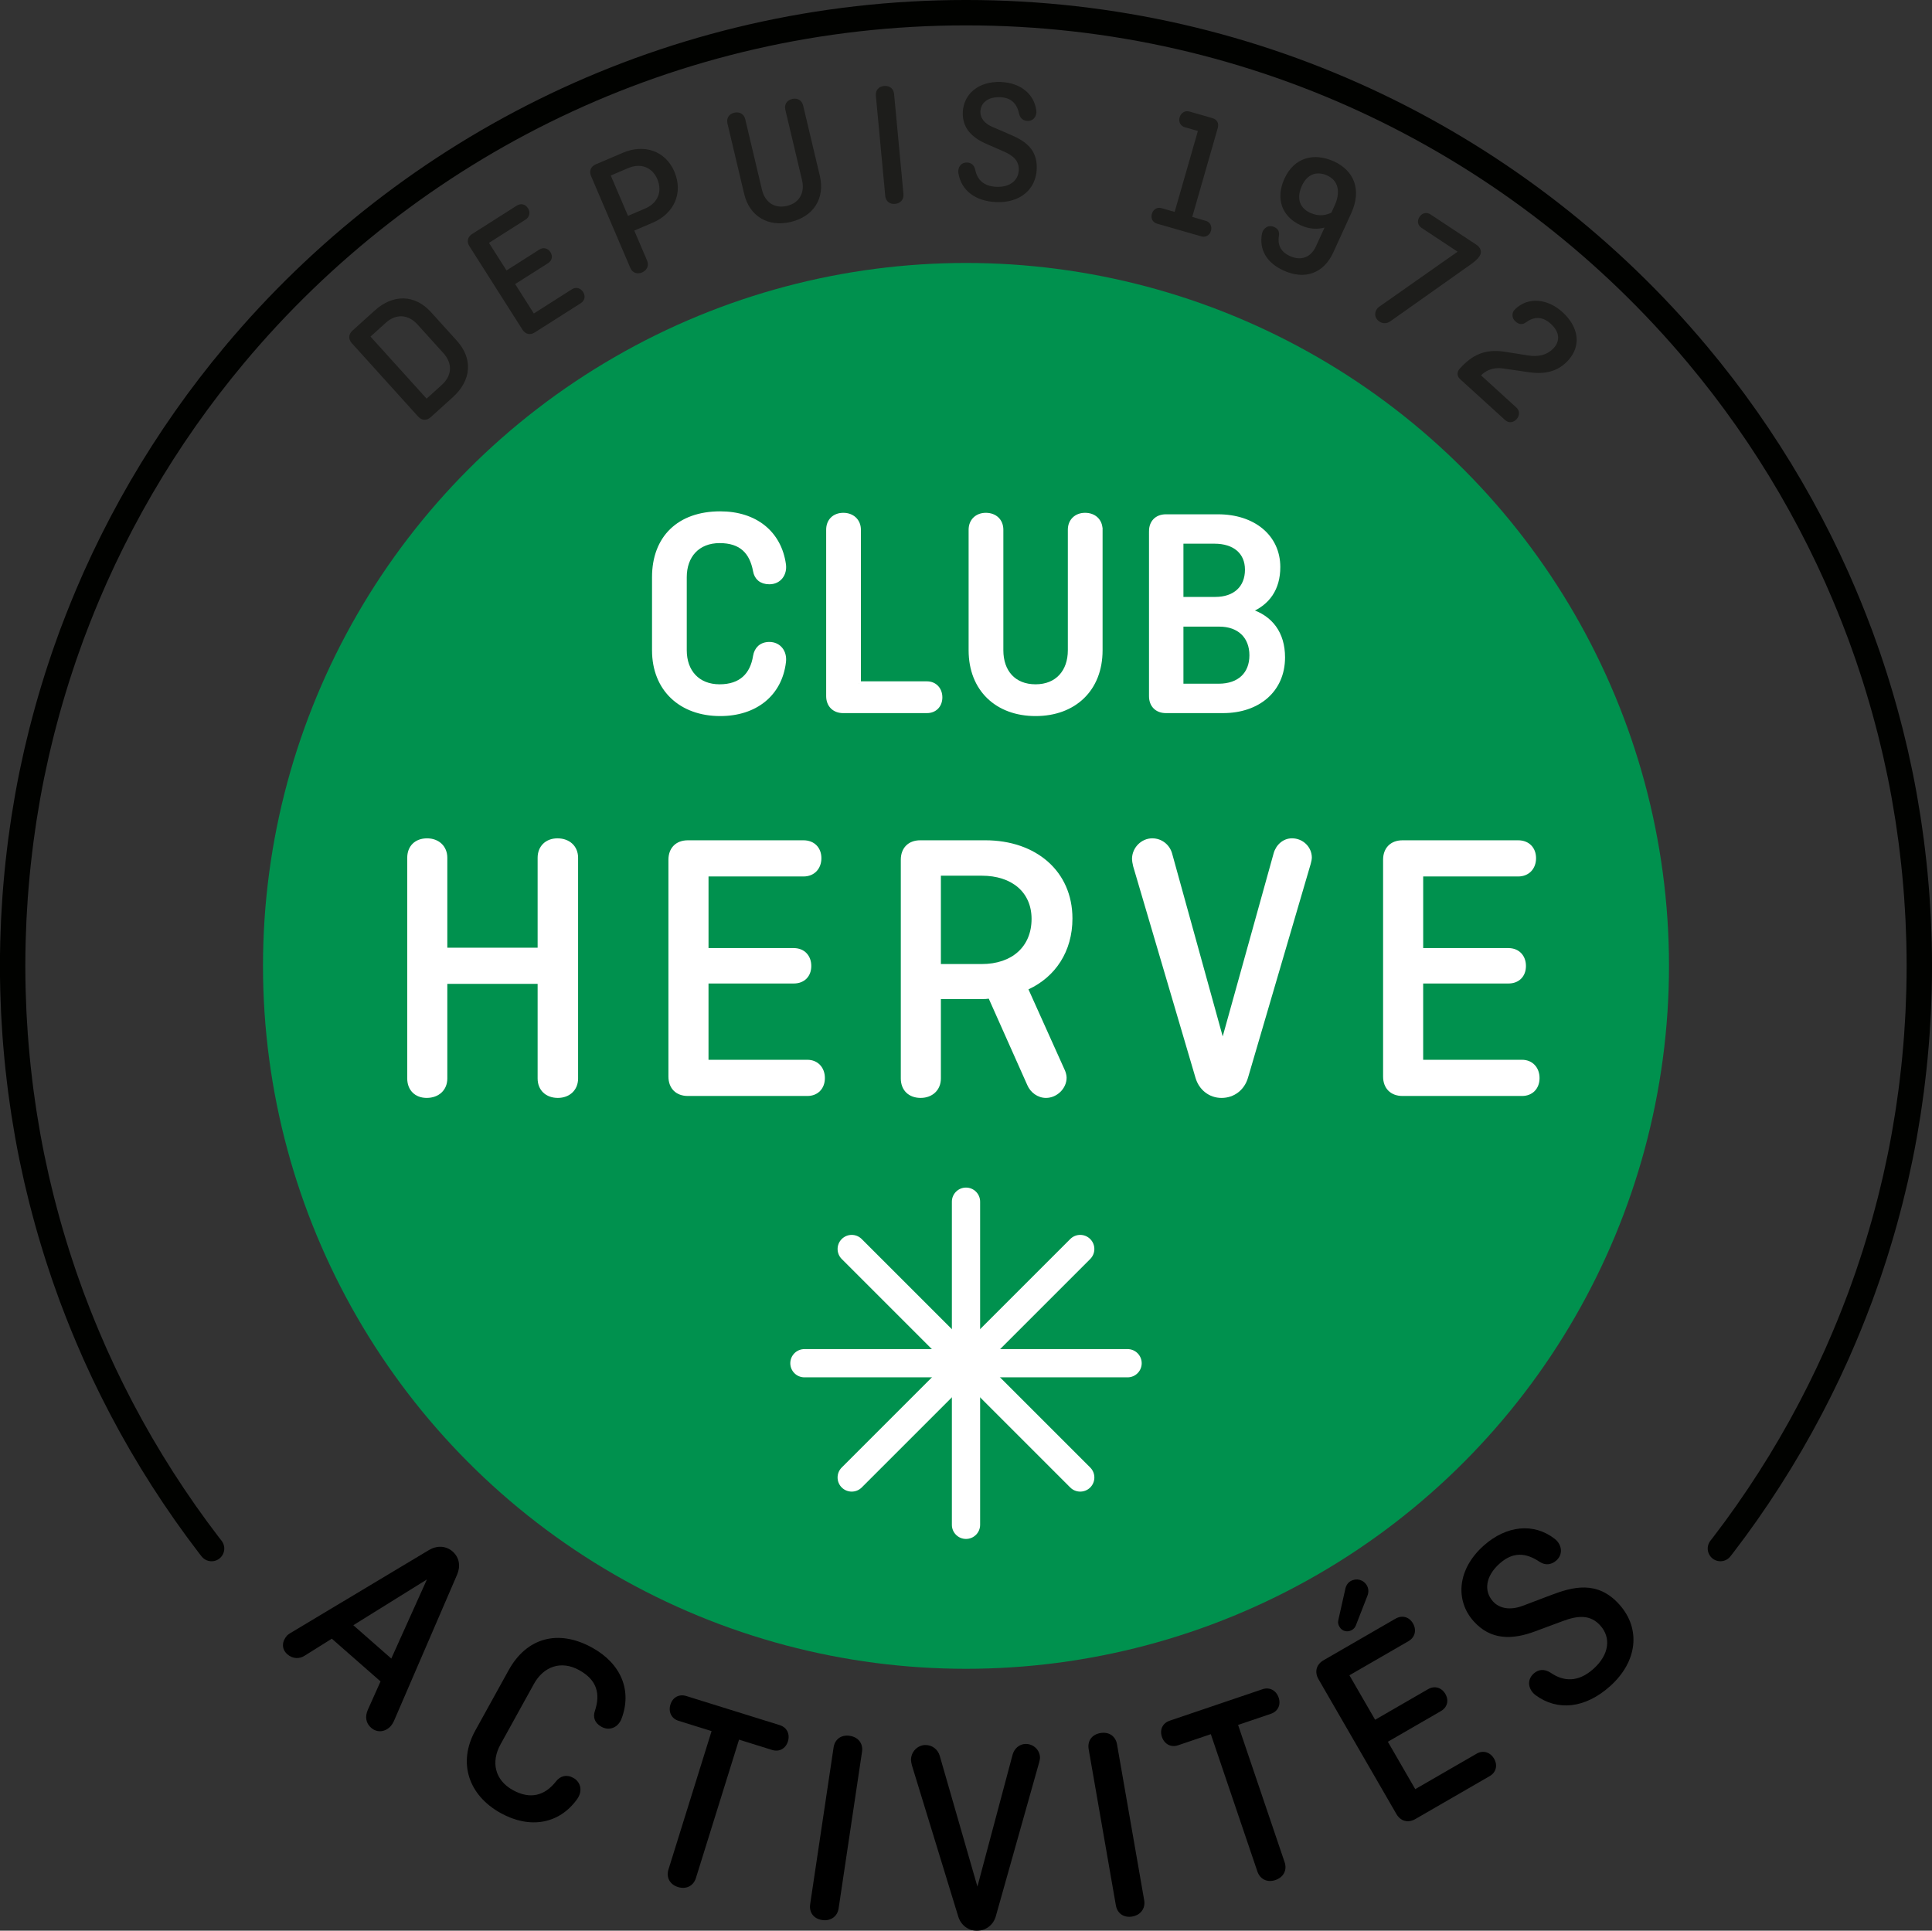 <?xml version="1.0" encoding="UTF-8"?>
<svg id="Calque_1" xmlns="http://www.w3.org/2000/svg" version="1.1" viewBox="0 0 158.193 158.106">
  <rect x="0" y="0" width="158.193" height="158.106" fill="#333333" stroke="none"/>
  <!-- Generator: Adobe Illustrator 29.1.0, SVG Export Plug-In . SVG Version: 2.1.0 Build 142)  -->
  <defs>
    <style>
      .st0 {
        stroke: #fff;
        stroke-width: .346px;
      }

      .st0, .st1 {
        stroke-miterlimit: 10;
      }

      .st0, .st2 {
        fill: #fff;
      }

      .st3 {
        fill: #00914e;
      }

      .st1 {
        fill: none;
        stroke: #010200;
        stroke-linecap: round;
        stroke-width: 2.079px;
      }

      .st4 {
        fill: #1d1d1b;
      }
    </style>
  </defs>
  <circle class="st3" cx="79.096" cy="79.096" r="57.562"/>
  <g>
    <path class="st0" d="M64.184,54.198c-.315,2.667-2.352,4.268-5.214,4.268-3.202,0-5.409-2.013-5.409-5.214v-5.991c0-3.201,2.013-5.214,5.409-5.214,2.862,0,4.851,1.577,5.214,4.196.097.752-.364,1.431-1.188,1.431-.679,0-1.067-.364-1.164-.922-.291-1.552-1.14-2.45-2.911-2.45-1.795,0-2.862,1.213-2.862,2.959v5.991c0,1.746,1.067,2.959,2.862,2.959,1.746,0,2.668-.946,2.911-2.474.097-.583.485-.995,1.164-.995.776,0,1.285.631,1.188,1.455Z"/>
    <path class="st0" d="M70.318,55.968h5.579c.655,0,1.091.485,1.091,1.14s-.436,1.116-1.091,1.116h-6.864c-.728,0-1.213-.485-1.213-1.213v-13.631c0-.727.485-1.213,1.237-1.213.727,0,1.261.485,1.261,1.213v12.588Z"/>
    <path class="st0" d="M90.107,43.38v9.872c0,3.201-2.158,5.214-5.311,5.214-3.153,0-5.312-2.013-5.312-5.214v-9.872c0-.727.51-1.213,1.237-1.213.752,0,1.261.485,1.261,1.213v9.872c0,1.746,1.019,2.959,2.813,2.959,1.77,0,2.813-1.213,2.813-2.959v-9.872c0-.727.51-1.213,1.237-1.213.752,0,1.261.485,1.261,1.213Z"/>
    <path class="st0" d="M94.253,43.502c0-.728.461-1.213,1.213-1.213h4.269c2.886,0,4.924,1.65,4.924,4.148,0,1.77-.849,2.959-2.328,3.565v.024c1.722.533,2.716,1.843,2.716,3.807,0,2.692-2.037,4.39-4.899,4.39h-4.681c-.752,0-1.213-.485-1.213-1.213v-13.509ZM96.727,44.35v4.705h2.789c1.576,0,2.595-.897,2.595-2.401,0-1.455-1.043-2.304-2.668-2.304h-2.716ZM96.727,51.141v5.021h3.056c1.698,0,2.692-.97,2.692-2.498s-.994-2.523-2.644-2.523h-3.104Z"/>
    <path class="st2" d="M47.335,88.315c0,.956-.701,1.593-1.657,1.593-.988,0-1.657-.637-1.657-1.593v-7.745h-7.394v7.745c0,.956-.701,1.593-1.689,1.593-.956,0-1.593-.637-1.593-1.593v-18.07c0-.956.637-1.593,1.625-1.593.956,0,1.657.637,1.657,1.593v7.362h7.394v-7.362c0-.956.669-1.593,1.625-1.593.988,0,1.689.637,1.689,1.593v18.07Z"/>
    <path class="st2" d="M58.013,80.539v6.247h8.095c.861,0,1.434.637,1.434,1.498s-.574,1.466-1.434,1.466h-9.784c-.988,0-1.593-.637-1.593-1.593v-17.752c0-.956.606-1.593,1.593-1.593h9.466c.892,0,1.466.606,1.466,1.466,0,.86-.574,1.497-1.466,1.497h-7.776v5.864h6.98c.861,0,1.434.606,1.434,1.466s-.573,1.434-1.434,1.434h-6.98Z"/>
    <path class="st2" d="M87.207,87.678c.064.16.127.382.127.574,0,.892-.797,1.657-1.689,1.657-.67,0-1.275-.446-1.53-1.052l-3.155-7.076c-.191.032-.35.032-.51.032h-3.41v6.502c0,.956-.701,1.593-1.657,1.593-.988,0-1.625-.637-1.625-1.593v-17.911c0-.956.606-1.593,1.593-1.593h5.322c4.143,0,7.139,2.518,7.139,6.406,0,2.709-1.402,4.781-3.601,5.801l2.996,6.661ZM77.04,71.71v7.235h3.346c2.486,0,4.079-1.434,4.079-3.696,0-2.167-1.593-3.538-4.079-3.538h-3.346Z"/>
    <path class="st2" d="M102.187,88.252c-.287.988-1.115,1.657-2.167,1.657-1.02,0-1.849-.669-2.135-1.657l-5.1-17.306c-.064-.255-.095-.478-.095-.606,0-.924.765-1.689,1.657-1.689.797,0,1.434.541,1.626,1.242l4.143,14.979,4.175-15.011c.191-.669.765-1.211,1.498-1.211.892,0,1.626.701,1.626,1.593,0,.095-.032.287-.096.51l-5.131,17.497Z"/>
    <path class="st2" d="M116.53,80.539v6.247h8.095c.861,0,1.434.637,1.434,1.498s-.574,1.466-1.434,1.466h-9.784c-.988,0-1.593-.637-1.593-1.593v-17.752c0-.956.606-1.593,1.593-1.593h9.466c.892,0,1.466.606,1.466,1.466,0,.86-.574,1.497-1.466,1.497h-7.776v5.864h6.98c.861,0,1.434.606,1.434,1.466s-.573,1.434-1.434,1.434h-6.98Z"/>
  </g>
  <g>
    <path class="st2" d="M92.327,112.791h-26.461c-.639,0-1.156-.517-1.156-1.156,0-.639.517-1.157,1.156-1.157h26.461c.639,0,1.156.517,1.156,1.157,0,.639-.517,1.156-1.156,1.156"/>
    <path class="st2" d="M79.097,126.024c-.639,0-1.157-.517-1.157-1.156v-26.46c0-.639.517-1.157,1.157-1.157s1.156.517,1.156,1.157v26.46c0,.639-.517,1.156-1.156,1.156"/>
    <path class="st2" d="M88.45,122.148c-.296,0-.592-.113-.818-.338l-18.71-18.71c-.452-.452-.452-1.184,0-1.635.452-.452,1.183-.452,1.635,0l18.711,18.71c.452.452.452,1.183,0,1.635-.226.226-.522.338-.818.338"/>
    <path class="st2" d="M69.739,122.148c-.296,0-.592-.113-.818-.338-.452-.452-.452-1.184,0-1.635l18.711-18.71c.452-.452,1.183-.452,1.635,0,.452.452.452,1.183,0,1.635l-18.71,18.71c-.226.226-.522.338-.818.338"/>
  </g>
  <g>
    <path class="st4" d="M35.297,25.569l2.117,2.341c1.317,1.457,1.196,3.232-.336,4.617l-1.813,1.638c-.334.302-.734.272-1.027-.052l-5.432-6.01c-.292-.323-.282-.724.052-1.027l1.813-1.638c1.531-1.385,3.31-1.326,4.626.13ZM30.337,27.563l4.594,5.082,1.24-1.122c.874-.79.874-1.788.132-2.608l-2.117-2.342c-.741-.819-1.735-.922-2.608-.132l-1.241,1.122Z"/>
    <path class="st4" d="M42.182,23.264l1.529,2.406,3.117-1.982c.332-.211.708-.106.92.226.21.332.137.705-.194.915l-3.768,2.395c-.381.242-.77.145-1.004-.224l-4.345-6.837c-.234-.368-.157-.762.224-1.003l3.645-2.317c.344-.218.713-.126.924.206.211.332.145.718-.198.936l-2.995,1.903,1.436,2.258,2.688-1.708c.331-.211.7-.118.911.213.21.332.131.693-.202.903l-2.688,1.709Z"/>
    <path class="st4" d="M48.397,14.413c-.172-.401-.031-.777.383-.954l2.22-.948c1.739-.743,3.489-.162,4.215,1.537.754,1.765-.03,3.445-1.769,4.188l-1.511.646,1.051,2.461c.171.402-.009.794-.41.966-.414.177-.796.024-.968-.377l-3.211-7.516ZM50.009,14.373l1.411,3.303,1.405-.6c1.043-.446,1.426-1.401.998-2.403-.423-.99-1.365-1.346-2.409-.9l-1.405.6Z"/>
    <path class="st4" d="M65.761,8.638l1.367,5.76c.443,1.867-.538,3.341-2.377,3.777-1.84.436-3.378-.439-3.821-2.307l-1.366-5.76c-.101-.425.129-.778.553-.878.438-.105.803.108.904.533l1.366,5.76c.242,1.019,1.004,1.585,2.051,1.337,1.033-.245,1.474-1.097,1.232-2.116l-1.367-5.76c-.1-.424.129-.778.554-.878.438-.105.803.109.903.533Z"/>
    <path class="st4" d="M73.975,15.902c.041.434-.251.754-.685.794-.449.042-.765-.22-.806-.654l-.768-8.209c-.041-.434.222-.751.671-.793.449-.042.78.22.821.654l.768,8.209Z"/>
    <path class="st4" d="M83.454,9.348c-.184-.866-.645-1.35-1.56-1.387-.988-.039-1.589.446-1.618,1.173-.02.494.296.957.954,1.246l1.416.61c1.131.481,2.312,1.125,2.244,2.84-.068,1.7-1.392,2.797-3.309,2.719-1.729-.068-2.872-.958-3.107-2.365-.07-.439.181-.895.719-.873.334.013.573.212.66.594.158.777.659,1.35,1.734,1.393,1.133.045,1.796-.539,1.83-1.367.032-.785-.476-1.198-1.248-1.534l-1.386-.608c-1.188-.514-2.001-1.288-1.948-2.61.058-1.452,1.265-2.539,3.111-2.466,1.583.064,2.712.953,2.905,2.314.068.468-.225.893-.719.874-.349-.014-.603-.213-.677-.551Z"/>
    <path class="st4" d="M97.39,9.133l1.888.542c.378.108.543.428.434.806l-2.091,7.284,1.118.321c.349.1.52.452.416.816-.104.363-.432.557-.782.457l-3.635-1.044c-.363-.104-.525-.438-.42-.801.104-.363.422-.575.786-.47l1.077.309,1.903-6.626-1.062-.305c-.364-.105-.539-.443-.435-.806.109-.377.44-.585.804-.48Z"/>
    <path class="st4" d="M109.223,13.217c1.652.756,2.292,2.328,1.415,4.245l-1.47,3.212c-.781,1.705-2.322,2.279-4.08,1.475-1.388-.635-2.006-1.733-1.757-3.01.083-.426.501-.778,1.016-.542.29.133.428.356.369.729-.113.668.103,1.278.896,1.641.939.429,1.734.09,2.14-.796l.701-1.534c-.528.142-1.204.153-1.945-.186-1.587-.726-2.068-2.225-1.336-3.825.792-1.732,2.411-2.159,4.05-1.408ZM109.01,17.421l.267-.582c.508-1.11.313-2.048-.6-2.465-.912-.417-1.667-.06-2.079.84-.387.845-.323,1.754.668,2.208.767.351,1.34.182,1.744-.001Z"/>
    <path class="st4" d="M113.838,26.312c-.257.178-.584.224-.887.024-.485-.32-.44-.918-.009-1.226l6.406-4.499-2.948-1.948c-.327-.216-.382-.583-.173-.899.217-.328.575-.421.903-.205l3.749,2.477c.376.249.49.603.258.955-.16.243-.422.453-.687.644l-6.611,4.678Z"/>
    <path class="st4" d="M124.177,34.329c-.274.301-.654.329-.944.065l-3.679-3.347c-.269-.245-.275-.585-.03-.854l.039-.043c.94-1.033,1.973-1.607,3.643-1.345l1.909.301c.788.128,1.545.009,2.112-.614.518-.57.495-1.3-.248-1.975-.71-.646-1.397-.583-2.034-.12-.309.23-.6.162-.869-.083-.312-.284-.302-.727-.026-.987,1.072-1.05,2.677-.868,3.882.228,1.344,1.223,1.561,2.758.474,3.952-.842.925-1.901,1.161-3.207.975l-2.083-.303c-1.006-.148-1.562.27-1.847.561l2.893,2.633c.291.264.279.666.014.957Z"/>
  </g>
  <g>
    <path d="M32.011,141.331c-.437.498-1.111.607-1.627.154-.446-.392-.497-.923-.273-1.456l1.047-2.337-3.988-3.499-2.226,1.393c-.419.271-.971.274-1.417-.118-.499-.437-.442-1.056-.035-1.521.045-.052.153-.139.278-.212l11.352-6.801c.64-.382,1.386-.366,1.936.116.567.498.663,1.221.367,1.905l-5.18,12.004c-.086.168-.159.287-.235.372ZM28.929,133.089l3.111,2.73,2.916-6.477-6.027,3.747Z"/>
    <path d="M47.254,147.333c-1.477,2.058-3.887,2.45-6.249,1.145-2.642-1.46-3.545-4.127-2.085-6.769l2.732-4.943c1.459-2.641,4.038-3.385,6.84-1.837,2.361,1.305,3.284,3.512,2.39,5.839-.263.665-.953,1.015-1.633.639-.56-.31-.715-.787-.54-1.292.467-1.413.176-2.541-1.285-3.348-1.48-.819-2.914-.304-3.71,1.136l-2.731,4.943c-.796,1.441-.469,2.928,1.013,3.746,1.441.797,2.633.436,3.53-.714.345-.436.853-.599,1.414-.29.641.354.773,1.107.317,1.743Z"/>
    <path d="M56.19,138.886l7.662,2.387c.59.184.847.743.663,1.332-.184.589-.706.882-1.295.698l-2.707-.843-3.53,11.33c-.204.655-.798.949-1.475.738-.655-.204-.977-.783-.773-1.438l3.53-11.33-2.707-.843c-.59-.184-.846-.743-.663-1.332.184-.589.706-.881,1.295-.698Z"/>
    <path d="M68.667,156.277c-.101.678-.666,1.056-1.345.955-.701-.105-1.086-.625-.985-1.303l1.916-12.823c.102-.679.622-1.064,1.323-.959.702.104,1.109.628,1.007,1.307l-1.916,12.823Z"/>
    <path d="M81.545,156.901c-.198.71-.787,1.197-1.542,1.205-.732.008-1.332-.466-1.545-1.173l-3.792-12.376c-.047-.183-.072-.343-.073-.434-.007-.663.536-1.218,1.176-1.224.571-.006,1.033.377,1.175.879l3.087,10.715,2.88-10.802c.132-.481.54-.875,1.065-.88.641-.007,1.172.49,1.179,1.131.001.069-.021.206-.065.367l-3.547,12.592Z"/>
    <path d="M93.686,155.613c.117.676-.299,1.213-.975,1.331-.698.122-1.227-.251-1.345-.926l-2.225-12.771c-.117-.676.255-1.205.953-1.327s1.25.246,1.368.922l2.225,12.771Z"/>
    <path d="M95.776,140.907l7.601-2.577c.584-.199,1.121.103,1.32.687.198.585-.052,1.129-.637,1.327l-2.685.911,3.81,11.239c.221.65-.087,1.237-.759,1.465-.65.22-1.252-.059-1.472-.708l-3.811-11.24-2.686.911c-.585.198-1.121-.103-1.319-.688s.052-1.128.637-1.326Z"/>
    <path d="M113.639,142.633l2.242,3.88,5.028-2.905c.535-.309,1.12-.119,1.428.415.309.535.17,1.116-.364,1.425l-6.078,3.512c-.614.355-1.219.176-1.562-.418l-6.371-11.026c-.343-.594-.196-1.207.418-1.562l5.879-3.397c.554-.32,1.128-.15,1.436.384.309.535.182,1.136-.373,1.456l-4.83,2.792,2.104,3.642,4.336-2.505c.534-.309,1.108-.139,1.417.396.309.535.158,1.097-.376,1.405l-4.336,2.505ZM110.142,130.183c.044-.289.201-.565.439-.702.475-.274,1.057-.135,1.343.36.137.238.155.544.049.817l-.958,2.455c-.053.136-.158.276-.316.367-.396.229-.825.081-1.019-.256-.115-.197-.155-.359-.072-.671l.533-2.368Z"/>
    <path d="M126.068,127.9c-1.155-.777-2.205-.82-3.279.14-1.159,1.036-1.308,2.243-.547,3.095.518.58,1.383.758,2.442.364l2.267-.86c1.804-.692,3.845-1.257,5.642.755,1.783,1.995,1.485,4.683-.765,6.694-2.03,1.813-4.294,2.058-6.098.726-.559-.42-.774-1.21-.143-1.773.392-.35.88-.388,1.396-.051,1.029.705,2.222.805,3.484-.322,1.33-1.189,1.441-2.575.572-3.547-.822-.921-1.847-.833-3.088-.368l-2.233.83c-1.903.719-3.669.733-5.055-.819-1.524-1.705-1.348-4.254.818-6.189,1.859-1.661,4.106-1.891,5.813-.563.59.454.723,1.255.143,1.773-.409.366-.914.418-1.367.117Z"/>
  </g>
  <path class="st1" d="M140.868,126.81c.043-.056.087-.11.13-.166.047-.061.094-.122.141-.183.298-.389.592-.781.883-1.176.039-.052.077-.105.115-.158.3-.411.598-.823.89-1.24.006-.008.011-.017.017-.025,1.264-1.803,2.455-3.661,3.566-5.571.002-.003.004-.006.005-.009.241-.413.476-.83.709-1.249.053-.096.107-.191.16-.287.212-.385.42-.772.626-1.16.069-.13.138-.261.207-.392.196-.374.388-.75.578-1.128.073-.145.145-.29.217-.436.185-.374.368-.749.547-1.126.069-.145.136-.292.204-.438.179-.384.357-.768.531-1.156.053-.119.104-.238.156-.357.588-1.333,1.139-2.685,1.654-4.056.044-.118.09-.234.134-.352.13-.351.254-.705.379-1.059.076-.215.153-.428.227-.644.113-.329.221-.659.33-.99.08-.244.16-.487.238-.732.101-.318.199-.638.296-.958.079-.262.157-.524.234-.786.09-.311.18-.622.267-.935.077-.277.152-.555.225-.833.081-.303.161-.607.239-.911.075-.297.146-.595.218-.894.07-.29.141-.58.208-.871.079-.345.152-.692.226-1.039.053-.248.109-.494.16-.743.118-.581.23-1.164.335-1.75.041-.226.076-.454.115-.681.065-.382.131-.764.19-1.147.04-.256.075-.513.113-.77.052-.359.104-.718.151-1.079.035-.264.066-.528.098-.793.043-.357.085-.715.123-1.073.028-.266.055-.532.081-.798.035-.364.067-.728.097-1.093.021-.261.043-.522.061-.784.027-.38.051-.761.072-1.142.014-.248.03-.495.042-.744.02-.422.035-.846.048-1.27.007-.209.016-.416.021-.625.015-.634.024-1.269.024-1.906s-.009-1.272-.024-1.906c-.005-.209-.014-.417-.021-.625-.014-.424-.028-.847-.048-1.27-.012-.248-.027-.496-.042-.744-.022-.381-.045-.762-.072-1.142-.019-.262-.04-.523-.061-.784-.03-.365-.062-.729-.097-1.093-.026-.266-.052-.533-.081-.798-.038-.358-.08-.716-.123-1.073-.032-.265-.063-.529-.098-.793-.047-.361-.099-.72-.151-1.079-.037-.257-.073-.514-.113-.77-.06-.384-.125-.766-.19-1.148-.039-.227-.074-.455-.115-.681-.105-.585-.217-1.169-.335-1.75-.051-.249-.107-.495-.16-.743-.074-.347-.147-.694-.226-1.039-.066-.291-.138-.581-.208-.871-.072-.298-.143-.597-.218-.894-.077-.305-.158-.608-.239-.911-.074-.278-.149-.556-.225-.833-.087-.312-.176-.624-.267-.935-.077-.263-.155-.525-.234-.786-.097-.32-.195-.639-.296-.958-.078-.245-.158-.488-.238-.732-.109-.331-.217-.661-.33-.99-.074-.215-.151-.429-.227-.644-.125-.354-.249-.707-.379-1.059-.043-.118-.09-.234-.134-.352-.514-1.371-1.066-2.723-1.654-4.056-.052-.119-.103-.238-.156-.357-.173-.387-.351-.772-.531-1.156-.068-.146-.135-.292-.204-.438-.179-.377-.362-.752-.547-1.126-.072-.145-.144-.291-.217-.436-.19-.378-.382-.754-.578-1.128-.068-.131-.138-.261-.207-.392-.206-.389-.414-.776-.626-1.16-.053-.096-.107-.191-.16-.287-.233-.418-.468-.835-.709-1.249-.002-.003-.004-.006-.005-.009-1.111-1.91-2.302-3.768-3.566-5.571-.006-.008-.011-.017-.017-.025-.292-.417-.59-.83-.89-1.24-.038-.052-.076-.105-.115-.158-.29-.395-.585-.787-.883-1.176-.047-.061-.094-.122-.141-.183-.3-.39-.603-.777-.91-1.16-.038-.048-.077-.095-.115-.143-.322-.401-.647-.798-.976-1.192l-.001-.001C124.678,11.932,103.161,1.039,79.096,1.039S33.514,11.932,19.196,29.052h-0c-0.0 0-0.0.001-.001.001-.329.394-.654.792-.976,1.192-.038.048-.077.095-.115.143-.307.384-.61.771-.91,1.16-.047.061-.094.122-.141.183-.298.389-.592.781-.883,1.176-.039.052-.077.105-.115.158-.3.411-.598.824-.89,1.24-.006.008-.011.017-.017.025-1.264,1.803-2.455,3.661-3.566,5.571-.002.003-.004.006-.006.009-.24.414-.476.831-.709,1.249-.053.096-.107.191-.16.287-.212.385-.42.772-.626,1.16-.069.13-.138.261-.207.392-.196.374-.388.75-.578,1.128-.073.145-.145.29-.217.436-.185.374-.368.749-.547,1.126-.069.145-.136.292-.204.438-.179.384-.357.768-.531,1.156-.053.119-.104.238-.156.357-.588,1.333-1.139,2.685-1.654,4.056-.044.117-.09.234-.134.352-.13.351-.254.705-.379,1.059-.076.214-.153.428-.227.644-.113.329-.221.659-.33.99-.08.244-.16.487-.238.732-.101.318-.199.638-.296.958-.079.262-.157.524-.234.786-.09.311-.18.622-.267.935-.077.277-.152.555-.225.833-.081.303-.161.607-.239.911-.075.297-.146.595-.218.894-.07.29-.141.58-.208.871-.079.345-.152.692-.226,1.039-.053.248-.109.495-.16.743-.118.581-.23,1.164-.335,1.75-.041.226-.076.454-.115.681-.065.382-.131.764-.19,1.148-.04.256-.075.513-.113.77-.052.359-.104.718-.151,1.079-.035.264-.066.528-.098.793-.043.357-.085.715-.123,1.073-.028.266-.055.532-.081.798-.035.363-.067.728-.097,1.093-.021.261-.043.522-.062.784-.027.38-.051.761-.072,1.142-.014.248-.03.495-.042.744-.02.422-.035.846-.048,1.27-.007.209-.016.416-.021.625-.015.634-.024,1.269-.024,1.906s.009,1.272.024,1.906c.005.209.014.417.021.625.014.424.028.847.048,1.27.012.248.028.496.042.744.022.381.045.762.072,1.142.019.262.04.523.062.784.03.365.062.729.097,1.093.026.266.052.532.081.798.038.358.08.716.123,1.073.032.264.063.529.098.793.047.361.099.72.151,1.079.037.257.073.514.113.77.06.384.125.766.19,1.147.039.227.074.455.115.681.105.585.217,1.169.335,1.75.051.249.107.495.16.743.074.347.147.694.226,1.039.066.291.138.581.208.871.072.298.143.597.218.894.077.305.158.608.239.911.074.278.149.556.225.833.087.312.176.624.267.935.077.263.155.525.234.786.097.32.195.639.296.958.078.245.158.488.238.732.109.331.217.661.33.99.074.216.151.429.227.644.125.354.249.707.379,1.059.043.118.09.234.134.352.514,1.371,1.066,2.723,1.654,4.056.052.119.103.239.156.357.173.387.352.772.531,1.156.068.146.135.292.204.438.179.377.362.752.547,1.126.072.145.144.291.217.436.19.378.382.754.578,1.128.068.131.138.261.207.392.206.389.414.776.626,1.16.053.096.107.191.16.287.233.418.468.835.709,1.249.002.003.004.006.006.009,1.111,1.91,2.302,3.768,3.566,5.571.006.008.011.017.017.025.292.417.59.83.89,1.24.038.053.076.105.115.158.29.395.585.787.883,1.176.047.061.094.122.141.183.043.056.087.111.13.166"/>
</svg>